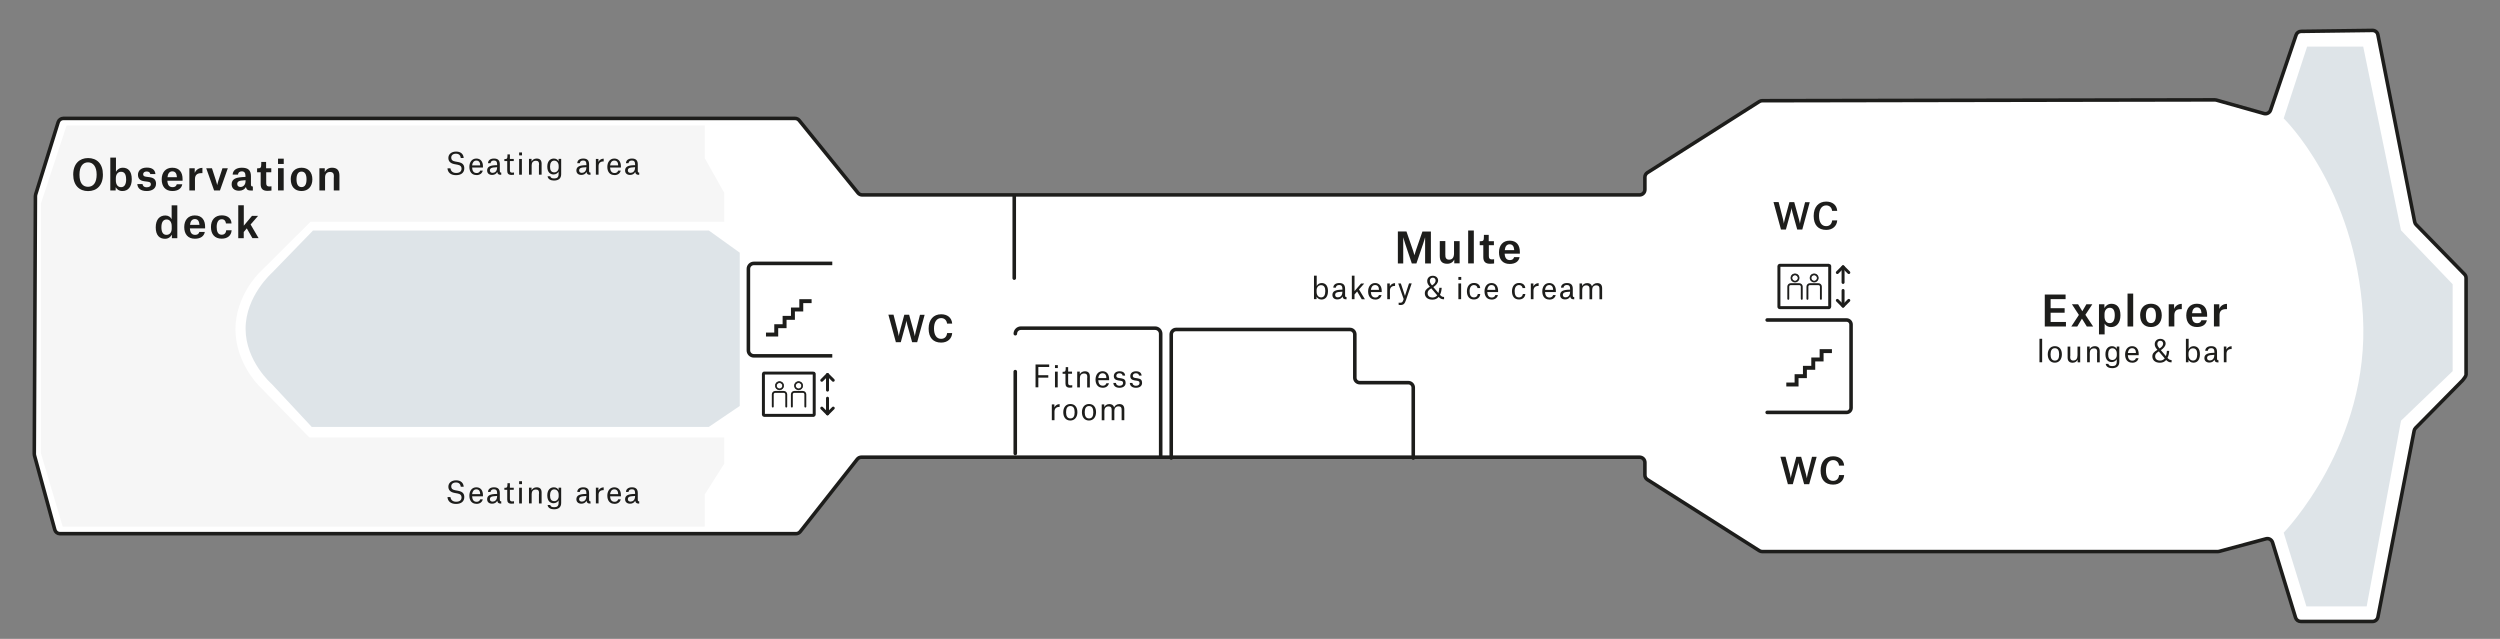 <?xml version="1.0" encoding="UTF-8"?>
<svg xmlns="http://www.w3.org/2000/svg" viewBox="0 0 419.3 107.15">
  <rect x="0" y="0" width="419.3" height="107.15" fill="#808080" stroke="none"/>
  <defs>
    <style>.j,.k,.l,.m{fill:none;}.n{fill:#f6f6f6;}.o{fill:white;}.p{fill:#dee4e8;}.q,.r{fill:#1d1d1b;}.r{stroke-width:.13px;}.r,.k,.l,.m{stroke:#1d1d1b;}.r,.l,.m{stroke-miterlimit:10;}.k{stroke-linejoin:round;stroke-width:.5px;}.k,.l{stroke-linecap:round;}.l,.m{stroke-width:.6px;}</style>
  </defs>
  <g id="a">
    <path class="o" d="M404.99,37.21l-6.17-31.38c-.08-.43-.46-.73-.9-.73l-11.98,.16c-.38,0-.72,.25-.84,.61l-4.28,12.59c-.15,.45-.64,.71-1.1,.58l-8.01-2.26c-.08-.02-.16-.03-.25-.03l-75.9,.14c-.17,0-.34,.05-.48,.14l-18.78,11.93c-.26,.17-.42,.46-.42,.77v2.05c.01,.5-.39,.91-.89,.91H144.61c-.27,0-.53-.12-.7-.33l-9.87-12.17c-.17-.21-.43-.33-.7-.33H10.62c-.39,0-.74,.26-.86,.63l-3.78,12.13c-.03,.09-.04,.17-.04,.26l-.19,43.26c0,.08,.01,.16,.03,.24l3.41,12.47c.11,.39,.46,.66,.87,.66h123.44c.28,0,.54-.13,.71-.34l9.57-12.15c.17-.22,.43-.34,.71-.34h130.49c.5,0,.9,.4,.9,.9v2.1c0,.31,.16,.6,.42,.76l18.78,11.93c.14,.09,.31,.14,.48,.14h76.41c.08,0,.16-.01,.23-.03l7.85-2.11c.47-.13,.95,.14,1.1,.61l3.86,12.61c.12,.38,.47,.64,.86,.64h12.06c.43,0,.8-.31,.89-.73l6.08-31.25c.03-.17,.11-.32,.23-.45l7.9-8.01c.15-.16,.57-.71,.58-.94v-16.2c0-.24-.09-.48-.26-.65l-8.12-8.32c-.12-.13-.21-.28-.24-.46Z"></path>
  </g>
  <g id="b">
    <path class="m" d="M404.99,37.21l-6.17-31.38c-.08-.43-.46-.73-.9-.73l-11.98,.16c-.38,0-.72,.25-.84,.61l-4.28,12.59c-.15,.45-.64,.71-1.1,.58l-8.01-2.26c-.08-.02-.16-.03-.25-.03l-75.9,.14c-.17,0-.34,.05-.48,.14l-18.78,11.93c-.26,.17-.42,.46-.42,.77v2.05c.01,.5-.39,.91-.89,.91H144.61c-.27,0-.53-.12-.7-.33l-9.87-12.17c-.17-.21-.43-.33-.7-.33H10.62c-.39,0-.74,.26-.86,.63l-3.78,12.13c-.03,.09-.04,.17-.04,.26l-.19,43.26c0,.08,.01,.16,.03,.24l3.41,12.47c.11,.39,.46,.66,.87,.66h123.44c.28,0,.54-.13,.71-.34l9.57-12.15c.17-.22,.43-.34,.71-.34h130.49c.5,0,.9,.4,.9,.9v2.1c0,.31,.16,.6,.42,.76l18.78,11.93c.14,.09,.31,.14,.48,.14h76.41c.08,0,.16-.01,.23-.03l7.85-2.11c.47-.13,.95,.14,1.1,.61l3.86,12.61c.12,.38,.47,.64,.86,.64h12.06c.43,0,.8-.31,.89-.73l6.08-31.25c.03-.17,.11-.32,.23-.45l7.9-8.01c.15-.16,.57-.71,.58-.94v-16.2c0-.24-.09-.48-.26-.65l-8.12-8.32c-.12-.13-.21-.28-.24-.46Z"></path>
    <path class="o" d="M118.1,21.1H11.18l-4.34,13.26v41.78l3.87,12.49,107.38-.45,.17-14.79-66.47-.08-9.87-10.12s-2.73-4.81-2.73-8.47,3.17-7.76,3.17-7.76l9.76-9.92H118.26l-.17-15.93Z"></path>
    <path class="l" d="M296.39,69.17h13.31c.42,0,.76-.34,.76-.76v-13.98c0-.42-.34-.76-.76-.76h-13.31"></path>
    <path class="q" d="M299.6,64.16v.66h2.05v-1.4h1.4v-1.4h1.4v-1.4h1.4v-1.4h1.4v-.66h-2.06v1.4h-1.4v1.4h-1.4v1.4h-1.4v1.4h-1.39Z"></path>
    <path class="m" d="M139.59,44.18h-13.16c-.5,0-.91,.41-.91,.91v13.68c0,.5,.41,.91,.91,.91h13.16"></path>
    <path class="q" d="M128.47,55.78v.66h2.05v-1.4h1.4v-1.4h1.4v-1.4h1.4v-1.4h1.4v-.66h-2.06v1.4h-1.4v1.4h-1.4v1.4h-1.4v1.4h-1.39Z"></path>
    <path class="j" d="M227.24,63.37v-7.28c0-.45-.37-.82-.82-.82h-29.15c-.45,0-.82,.37-.82,.82v17.74c0,.45,.37,.82,.82,.82h38.94c.45,0,.82-.37,.82-.82v-8.83c0-.45-.37-.82-.82-.82h-8.16c-.45,0-.82-.37-.82-.82Z"></path>
    <path class="j" d="M271.44,46.26v-.53c0-.41,.33-.74,.74-.74h3.04c.41,0,.74-.34,.74-.75l-.13-8.88c0-.4-.33-.73-.74-.73h-104.07c-.41,0-.74,.33-.74,.74v10.36"></path>
    <path class="j" d="M170.28,54.94l23.45,.31c.51,0,.93,.42,.93,.93v20.47"></path>
    <path class="p" d="M386.95,7.82l-3.93,12.04s12.04,11.6,13.29,33.07-13.29,36.41-13.29,36.41l3.81,12.36h10.11l5.76-31.14,8.66-8.31v-14.58l-8.66-9.04-6.34-30.81h-9.41Z"></path>
    <polyline class="n" points="121.47 77.77 118.2 82.93 118.2 88.33 10.52 88.33 6.85 75.98 6.85 34.18 11.17 21.04 118.2 21.04 118.2 26.52 121.47 32.34"></polyline>
    <path class="j" d="M313.92,33.5v36.69c0,.5-.41,.91-.91,.91h-14.53c-.5,0-.91,.41-.91,.91v8.28c0,.5,.41,.91,.91,.91h3.05c.5,0,.91-.41,.91-.91v-1.44c0-.5,.41-.91,.91-.91h9.18c.5,0,.91,.41,.91,.91v1.44c0,.5,.41,.91,.91,.91h17.69c.5,0,.91-.41,.91-.91V33.5c0-.5-.41-.91-.91-.91h-17.2c-.5,0-.91,.41-.91,.91Z"></path>
    <path class="j" d="M293.67,84.92l2.59,3.11v2.7h75.7s6.39-1.2,9.12-2.99,12.82-17.71,12.82-31.66-7.73-31.36-11.88-33.53-10.07-4.19-10.07-4.19h-75.7v2.74"></path>
    <rect class="j" x="351.36" y="50.93" width="17.19" height="8.03" rx="1.68" ry="1.68"></rect>
    <path class="o" d="M124.2,37.2H52.08l-8.71,8.67s-3.88,3.86-3.88,9.36,3.83,9.35,3.83,9.35l8.55,8.78H124.2"></path>
    <path class="p" d="M118.87,38.66H52.5l-6.85,7.06s-4.46,3.92-4.46,9.41,4.41,9.3,4.41,9.3l6.69,7.18H118.87l5.2-3.52v-25.71l-5.2-3.73Z"></path>
  </g>
  <g id="c"></g>
  <g id="d"></g>
  <g id="e">
    <path class="l" d="M194.67,76.63v-20.66c0-.51-.42-.93-.93-.93h-22.52c-.51,0-.93,.42-.93,.93"></path>
    <path class="l" d="M237.03,76.83v-11.83c0-.45-.37-.82-.82-.82h-8.16c-.45,0-.82-.37-.82-.82v-7.28c0-.45-.37-.82-.82-.82h-29.15c-.45,0-.82,.37-.82,.82v20.74"></path>
    <path class="j" d="M313.84,78.64v1.44c0,.5,.41,.91,.91,.91l17.29,.2c.5,0,.91-.41,.91-.91V33.5c0-.5-.41-.91-.91-.91h-17.2c-.5,0-.91,.41-.91,.91v36.69l-.09,8.45Z"></path>
    <line class="l" x1="170.28" y1="62.33" x2="170.28" y2="76.06"></line>
    <line class="l" x1="170.11" y1="32.92" x2="170.11" y2="46.65"></line>
  </g>
  <g id="f">
    <g>
      <line class="k" x1="138.79" y1="62.82" x2="138.79" y2="65.43"></line>
      <polyline class="k" points="137.83 68.45 138.79 69.41 139.75 68.45"></polyline>
      <g>
        <polyline class="k" points="137.83 63.78 138.79 62.82 139.75 63.78"></polyline>
        <line class="k" x1="138.79" y1="69.41" x2="138.79" y2="66.79"></line>
        <path class="k" d="M136.43,62.57h-8.26s-.07,.01-.09,.04h0s-.04,.06-.04,.09v6.84s.01,.07,.04,.09c.02,.02,.05,.04,.09,.04h8.26s.07-.01,.09-.04c.02-.02,.04-.06,.04-.09v-6.84s-.01-.07-.04-.09c-.02-.02-.06-.04-.09-.04h0Z"></path>
        <path class="r" d="M130.74,65.37c-.37,0-.68-.3-.68-.68s.3-.68,.68-.68,.68,.3,.68,.68-.3,.68-.68,.68Zm0-1.2c-.29,0-.53,.24-.53,.53s.24,.53,.53,.53,.53-.24,.53-.53-.24-.53-.53-.53Z"></path>
        <path class="q" d="M131.46,65.57h-1.44c-.32,0-.57,.26-.57,.57v2.05c0,.09,.07,.16,.16,.16s.16-.07,.16-.16v-2.05c0-.14,.11-.25,.25-.25h1.44c.14,0,.25,.11,.25,.25v2.05c0,.09,.07,.16,.16,.16s.16-.07,.16-.16v-2.05c0-.32-.26-.57-.57-.57Z"></path>
        <path class="r" d="M133.94,65.37c-.37,0-.68-.3-.68-.68s.3-.68,.68-.68,.68,.3,.68,.68-.3,.68-.68,.68Zm0-1.2c-.29,0-.53,.24-.53,.53s.24,.53,.53,.53,.53-.24,.53-.53-.24-.53-.53-.53Z"></path>
        <path class="q" d="M134.66,65.57h-1.44c-.32,0-.57,.26-.57,.57v2.05c0,.09,.07,.16,.16,.16s.16-.07,.16-.16v-2.05c0-.14,.11-.25,.25-.25h1.44c.14,0,.25,.11,.25,.25v2.05c0,.09,.07,.16,.16,.16s.16-.07,.16-.16v-2.05c0-.32-.26-.57-.57-.57Z"></path>
      </g>
    </g>
    <g>
      <line class="k" x1="309.12" y1="44.75" x2="309.12" y2="47.37"></line>
      <polyline class="k" points="308.16 50.38 309.12 51.34 310.08 50.38"></polyline>
      <g>
        <polyline class="k" points="308.16 45.71 309.12 44.75 310.08 45.71"></polyline>
        <line class="k" x1="309.12" y1="51.34" x2="309.12" y2="48.72"></line>
        <path class="k" d="M306.75,44.5h-8.26s-.07,.01-.09,.04h0s-.04,.06-.04,.09v6.84s.01,.07,.04,.09c.02,.02,.05,.04,.09,.04h8.26s.07-.01,.09-.04c.02-.02,.04-.06,.04-.09v-6.84s-.01-.07-.04-.09c-.02-.02-.06-.04-.09-.04h0Z"></path>
        <path class="r" d="M301.06,47.3c-.37,0-.68-.3-.68-.68s.3-.68,.68-.68,.68,.3,.68,.68-.3,.68-.68,.68Zm0-1.2c-.29,0-.53,.24-.53,.53s.24,.53,.53,.53,.53-.24,.53-.53-.24-.53-.53-.53Z"></path>
        <path class="q" d="M301.78,47.5h-1.44c-.32,0-.57,.26-.57,.57v2.05c0,.09,.07,.16,.16,.16s.16-.07,.16-.16v-2.05c0-.14,.11-.25,.25-.25h1.44c.14,0,.25,.11,.25,.25v2.05c0,.09,.07,.16,.16,.16s.16-.07,.16-.16v-2.05c0-.32-.26-.57-.57-.57Z"></path>
        <path class="r" d="M304.27,47.3c-.37,0-.68-.3-.68-.68s.3-.68,.68-.68,.68,.3,.68,.68-.3,.68-.68,.68Zm0-1.2c-.29,0-.53,.24-.53,.53s.24,.53,.53,.53,.53-.24,.53-.53-.24-.53-.53-.53Z"></path>
        <path class="q" d="M304.99,47.5h-1.44c-.32,0-.57,.26-.57,.57v2.05c0,.09,.07,.16,.16,.16s.16-.07,.16-.16v-2.05c0-.14,.11-.25,.25-.25h1.44c.14,0,.25,.11,.25,.25v2.05c0,.09,.07,.16,.16,.16s.16-.07,.16-.16v-2.05c0-.32-.26-.57-.57-.57Z"></path>
      </g>
    </g>
  </g>
  <g id="g">
    <g>
      <path class="q" d="M150.25,57.37l-1.25-4.59h.86l.73,2.84c.12,.46,.14,.76,.14,.76h.01s.03-.29,.16-.75l.77-2.84h.81l.78,2.84c.13,.46,.17,.76,.17,.76h.01s.03-.29,.14-.75l.72-2.84h.78l-1.25,4.59h-.85l-.8-2.88c-.13-.46-.15-.73-.15-.73h-.01s-.02,.26-.15,.72l-.79,2.89h-.86Z"></path>
      <path class="q" d="M156.65,55.1c0,1.1,.44,1.73,1.19,1.73,.64,0,.95-.42,1.01-.97h.85c-.06,.94-.76,1.6-1.85,1.6-1.34,0-2.1-.83-2.1-2.34s.82-2.41,2.1-2.41c1,0,1.77,.53,1.85,1.56h-.86c-.05-.51-.4-.92-.99-.92-.73,0-1.2,.64-1.2,1.75Z"></path>
    </g>
    <g>
      <path class="q" d="M298.7,38.48l-1.25-4.59h.86l.73,2.84c.12,.46,.14,.76,.14,.76h.01s.03-.29,.16-.75l.77-2.84h.81l.78,2.84c.13,.46,.17,.76,.17,.76h.01s.03-.29,.14-.75l.72-2.84h.78l-1.25,4.59h-.85l-.8-2.88c-.13-.46-.15-.73-.15-.73h-.01s-.02,.26-.15,.72l-.79,2.89h-.86Z"></path>
      <path class="q" d="M305.09,36.2c0,1.1,.44,1.73,1.19,1.73,.64,0,.95-.42,1.01-.97h.85c-.06,.94-.75,1.6-1.85,1.6-1.34,0-2.1-.83-2.1-2.34s.82-2.41,2.1-2.41c1,0,1.77,.53,1.85,1.56h-.86c-.05-.51-.4-.92-.99-.92-.73,0-1.2,.64-1.2,1.75Z"></path>
    </g>
    <g>
      <path class="q" d="M299.86,81.19l-1.25-4.59h.86l.73,2.84c.12,.46,.14,.76,.14,.76h.01s.03-.29,.16-.75l.77-2.84h.81l.78,2.84c.13,.46,.17,.76,.17,.76h.01s.03-.29,.14-.75l.72-2.84h.78l-1.25,4.59h-.85l-.8-2.88c-.13-.46-.15-.73-.15-.73h-.01s-.02,.26-.15,.72l-.79,2.89h-.86Z"></path>
      <path class="q" d="M306.25,78.92c0,1.1,.44,1.73,1.19,1.73,.64,0,.95-.42,1.01-.97h.85c-.06,.94-.76,1.6-1.85,1.6-1.34,0-2.1-.83-2.1-2.34s.82-2.41,2.1-2.41c1,0,1.77,.53,1.85,1.56h-.86c-.05-.51-.4-.92-.99-.92-.73,0-1.2,.64-1.2,1.75Z"></path>
    </g>
  </g>
  <g id="h"></g>
  <g id="i">
    <g>
      <path class="q" d="M342.95,49.4h3.49v.77h-2.51v1.52h2.35v.76h-2.35v1.55h2.57v.76h-3.55v-5.36Z"></path>
      <path class="q" d="M348.67,52.82l-1.17-1.79h1.04l.7,1.16h.01l.68-1.16h1l-1.17,1.77,1.3,1.96h-1.06l-.81-1.31h-.01l-.78,1.31h-1l1.27-1.94Z"></path>
      <path class="q" d="M352.04,51.03h.91v.62h.01c.19-.36,.59-.7,1.18-.7,.84,0,1.5,.53,1.5,1.93,0,1.28-.65,1.98-1.58,1.98-.54,0-.92-.28-1.06-.58h-.01v1.81h-.95v-5.05Zm1.8,3.17c.55,0,.85-.46,.85-1.32,0-.79-.24-1.26-.85-1.26-.52,0-.87,.43-.87,1.06v.4c0,.64,.29,1.12,.88,1.12Z"></path>
      <path class="q" d="M356.83,49.24h.95v5.52h-.95v-5.52Z"></path>
      <path class="q" d="M358.94,52.89c0-1.2,.69-1.95,1.82-1.95s1.81,.75,1.81,1.95-.72,1.96-1.81,1.96c-1.16,0-1.81-.76-1.81-1.96Zm.97,0c0,.79,.25,1.3,.85,1.3s.83-.53,.83-1.3-.23-1.3-.84-1.3-.84,.54-.84,1.3Z"></path>
      <path class="q" d="M363.75,51.03h.89v.76h.01c.2-.5,.7-.82,1.22-.82h.06v.88h-.18c-.67,0-1.07,.28-1.07,1v1.91h-.94v-3.73Z"></path>
      <path class="q" d="M368.47,54.85c-1.18,0-1.79-.78-1.79-1.95s.65-1.96,1.78-1.96c1.23,0,1.72,.84,1.72,1.88v.3h-2.55c.04,.71,.31,1.08,.87,1.08,.5,0,.65-.27,.71-.49h.92c-.12,.71-.71,1.14-1.67,1.14Zm.76-2.36c-.04-.56-.25-.94-.77-.94-.48,0-.75,.37-.81,.98h1.58v-.04Z"></path>
      <path class="q" d="M371.33,51.03h.89v.76h.01c.2-.5,.7-.82,1.22-.82h.06v.88h-.18c-.67,0-1.07,.28-1.07,1v1.91h-.94v-3.73Z"></path>
      <path class="q" d="M342.06,56.82h.45v3.94h-.45v-3.94Z"></path>
      <path class="q" d="M343.45,59.44c0-.82,.45-1.38,1.19-1.38,.79,0,1.18,.57,1.18,1.38s-.45,1.39-1.19,1.39-1.18-.56-1.18-1.39Zm.47,0c0,.65,.22,1.04,.73,1.04s.71-.39,.71-1.04-.21-1.04-.72-1.04-.72,.4-.72,1.04Z"></path>
      <path class="q" d="M347.21,59.75c0,.19,0,.41,.1,.54,.09,.12,.23,.18,.41,.18,.49,0,.72-.33,.72-.91v-1.43h.45v2.64h-.43v-.45h0c-.12,.27-.41,.52-.83,.52-.51,0-.85-.25-.85-.87v-1.84h.45v1.62Z"></path>
      <path class="q" d="M351.74,59.14c0-.19,0-.4-.1-.53-.09-.13-.24-.18-.42-.18-.49,0-.72,.31-.72,.75v1.58h-.45v-2.64h.43v.45h0c.13-.27,.43-.51,.85-.51,.51,0,.84,.24,.84,.87v1.84h-.45v-1.63Z"></path>
      <path class="q" d="M353.18,61.03h.44c.05,.23,.22,.37,.65,.37,.5,0,.75-.19,.75-.77v-.39h0c-.13,.26-.45,.49-.84,.49-.55,0-1.06-.35-1.06-1.32,0-.87,.46-1.35,1.11-1.35,.43,0,.68,.24,.79,.48h0v-.42h.43v2.57c0,.74-.49,1.06-1.2,1.06-.5,0-1.02-.19-1.08-.73Zm1.85-1.73c0-.53-.3-.89-.75-.89s-.7,.4-.7,.99,.17,.98,.72,.98c.43,0,.73-.37,.73-.82v-.27Z"></path>
      <path class="q" d="M357.61,60.83c-.81,0-1.19-.59-1.19-1.37s.42-1.4,1.18-1.4,1.1,.61,1.1,1.28v.23h-1.82c.03,.55,.25,.92,.75,.92,.44,0,.56-.26,.6-.41h.44c-.1,.46-.49,.76-1.05,.76Zm.63-1.65c0-.44-.19-.78-.65-.78-.42,0-.65,.33-.71,.81h1.35v-.03Z"></path>
      <path class="q" d="M364.11,60.77c-.32,0-.54-.13-.8-.39-.24,.28-.58,.46-1.04,.46-.84,0-1.28-.46-1.28-1.06,0-.46,.23-.74,.85-1.11-.28-.33-.45-.55-.45-.96,0-.49,.37-.88,.94-.88,.51,0,.89,.33,.89,.79,0,.41-.33,.8-.8,1.11l.74,.87s.08,.09,.11,.13c.1-.28,.15-.6,.16-.88h.39c-.02,.39-.1,.82-.29,1.18,.3,.32,.42,.35,.69,.35v.39h-.12Zm-2.07-1.81c-.4,.26-.58,.45-.58,.8,0,.5,.39,.72,.81,.72,.37,0,.62-.15,.8-.37-.06-.06-.11-.13-.17-.2l-.83-.97-.03,.02Zm.16-.51c.4-.26,.6-.5,.6-.82,0-.25-.17-.48-.47-.48-.32,0-.5,.23-.5,.54,0,.27,.15,.51,.38,.76Z"></path>
      <path class="q" d="M366.63,56.82h.45v1.74h0c.15-.29,.44-.5,.83-.5,.56,0,1.06,.35,1.06,1.35s-.49,1.42-1.09,1.42c-.42,0-.69-.23-.83-.49h0v.42h-.43v-3.94Zm1.89,2.59c0-.56-.17-.99-.71-.99-.48,0-.75,.4-.75,.84v.28c0,.52,.26,.93,.76,.93,.47,0,.7-.38,.7-1.07Z"></path>
      <path class="q" d="M369.86,58.85c.01-.47,.37-.79,1-.79s.98,.28,.98,.98v1.08c0,.21,.04,.3,.24,.3v.37h-.06c-.42,0-.56-.15-.61-.47h0c-.14,.31-.46,.49-.85,.49-.53,0-.84-.29-.84-.76,0-.29,.12-.53,.4-.67,.28-.15,.69-.2,1.28-.21v-.12c0-.48-.18-.66-.55-.66-.39,0-.54,.23-.55,.45h-.43Zm1.53,.72v-.06c-.57,.03-.9,.07-1.07,.2-.1,.08-.15,.19-.15,.33,0,.27,.18,.42,.46,.42,.33,0,.75-.23,.75-.88Z"></path>
      <path class="q" d="M372.98,58.12h.43v.5h0c.12-.28,.45-.55,.84-.55h.04v.47h-.08c-.47,0-.78,.27-.78,.78v1.44h-.45v-2.64Z"></path>
    </g>
    <g>
      <path class="q" d="M234.46,38.82h1.43l1.11,3.22c.15,.45,.23,.76,.23,.76h.01s.07-.31,.22-.76l1.11-3.21h1.42v5.36h-.97v-4.34h-.02s-.1,.41-.31,1.03l-1.13,3.31h-.77l-1.11-3.31c-.21-.62-.31-1.03-.31-1.03h-.02v4.34h-.9v-5.36Z"></path>
      <path class="q" d="M242.41,42.66c0,.27,.01,.51,.13,.67,.1,.15,.28,.22,.5,.22,.56,0,.83-.38,.83-1.07v-2.04h.94v3.73h-.9v-.62h-.01c-.18,.38-.57,.69-1.17,.69-.83,0-1.25-.41-1.25-1.28v-2.53h.93v2.22Z"></path>
      <path class="q" d="M246.24,38.66h.95v5.52h-.95v-5.52Z"></path>
      <path class="q" d="M249.69,39.39v1.06h.87v.67h-.85v1.84c0,.39,.15,.55,.53,.55,.16,0,.35-.03,.35-.03v.71c-.09,.01-.36,.05-.68,.05-.74,0-1.13-.33-1.13-1.11v-2.01h-.6v-.66h.13c.48,0,.57-.1,.57-.8v-.27h.82Z"></path>
      <path class="q" d="M253.2,44.27c-1.18,0-1.79-.78-1.79-1.95s.65-1.96,1.78-1.96c1.23,0,1.72,.84,1.72,1.88v.3h-2.55c.04,.71,.31,1.08,.87,1.08,.5,0,.65-.27,.71-.49h.92c-.12,.71-.71,1.14-1.67,1.14Zm.76-2.36c-.04-.56-.25-.94-.77-.94-.48,0-.75,.37-.81,.98h1.58v-.04Z"></path>
      <path class="q" d="M220.39,46.23h.45v1.74h0c.15-.29,.44-.5,.83-.5,.56,0,1.06,.35,1.06,1.35s-.49,1.42-1.09,1.42c-.42,0-.69-.23-.83-.49h0v.42h-.43v-3.94Zm1.89,2.59c0-.56-.17-.99-.71-.99-.48,0-.75,.4-.75,.84v.28c0,.52,.26,.93,.76,.93,.47,0,.7-.38,.7-1.07Z"></path>
      <path class="q" d="M223.62,48.26c0-.47,.37-.79,1-.79s.98,.28,.98,.98v1.08c0,.21,.04,.3,.24,.3v.37h-.06c-.42,0-.56-.15-.61-.47h-.01c-.14,.31-.46,.49-.85,.49-.53,0-.84-.29-.84-.76,0-.29,.13-.53,.4-.67,.28-.15,.69-.2,1.28-.21v-.12c0-.48-.18-.66-.55-.66-.39,0-.54,.23-.55,.45h-.43Zm1.53,.72v-.06c-.57,.03-.9,.07-1.07,.2-.1,.08-.15,.19-.15,.33,0,.27,.17,.42,.46,.42,.34,0,.75-.23,.75-.88Z"></path>
      <path class="q" d="M227.18,50.18h-.45v-3.94h.45v2.58l1.1-1.27h.53l-.88,.99,.99,1.65h-.53l-.77-1.3-.44,.5v.81Z"></path>
      <path class="q" d="M230.65,50.24c-.81,0-1.19-.59-1.19-1.37s.42-1.4,1.18-1.4,1.1,.61,1.1,1.28v.23h-1.82c.03,.55,.25,.92,.75,.92,.44,0,.56-.26,.6-.41h.44c-.1,.46-.49,.76-1.05,.76Zm.63-1.65c0-.44-.19-.78-.65-.78-.42,0-.65,.33-.71,.81h1.35v-.03Z"></path>
      <path class="q" d="M232.67,47.54h.43v.5h0c.12-.28,.45-.55,.84-.55h.04v.47h-.08c-.47,0-.78,.27-.78,.78v1.44h-.45v-2.64Z"></path>
      <path class="q" d="M234.5,47.54h.45l.55,1.65c.09,.25,.13,.41,.13,.41h.02s.04-.16,.13-.42l.54-1.65h.45l-.96,2.8c-.21,.61-.39,.83-.96,.83-.1,0-.2-.02-.27-.03v-.37c.09,.02,.19,.02,.23,.02,.34,0,.45-.12,.56-.48l.05-.14-.92-2.64Z"></path>
      <path class="q" d="M242.09,50.19c-.32,0-.54-.13-.8-.39-.24,.28-.58,.46-1.04,.46-.84,0-1.28-.46-1.28-1.06,0-.46,.23-.74,.85-1.11-.28-.33-.45-.55-.45-.96,0-.49,.37-.88,.94-.88,.51,0,.89,.33,.89,.79,0,.41-.33,.8-.8,1.11l.74,.87s.08,.09,.11,.13c.1-.28,.15-.6,.16-.88h.39c-.02,.39-.1,.82-.29,1.18,.3,.32,.42,.35,.69,.35v.39h-.12Zm-2.07-1.81c-.4,.26-.58,.45-.58,.8,0,.5,.39,.72,.81,.72,.37,0,.62-.15,.8-.37-.06-.06-.11-.13-.17-.2l-.83-.97-.03,.02Zm.16-.51c.4-.26,.6-.5,.6-.82,0-.25-.17-.48-.47-.48-.32,0-.5,.23-.5,.54,0,.27,.15,.51,.38,.76Z"></path>
      <path class="q" d="M244.6,46.45h.48v.49h-.48v-.49Zm0,1.09h.46v2.64h-.46v-2.64Z"></path>
      <path class="q" d="M247.81,48.33c-.03-.27-.22-.52-.6-.52-.48,0-.73,.42-.73,1.03s.19,1.04,.72,1.04c.5,0,.63-.37,.65-.57h.42c-.07,.61-.5,.92-1.07,.92-.76,0-1.17-.53-1.17-1.37s.44-1.4,1.18-1.4c.53,0,1,.24,1.05,.86h-.44Z"></path>
      <path class="q" d="M250.17,50.24c-.81,0-1.19-.59-1.19-1.37s.42-1.4,1.18-1.4,1.1,.61,1.1,1.28v.23h-1.82c.03,.55,.25,.92,.75,.92,.44,0,.56-.26,.6-.41h.44c-.1,.46-.49,.76-1.05,.76Zm.63-1.65c0-.44-.19-.78-.65-.78-.42,0-.65,.33-.71,.81h1.35v-.03Z"></path>
      <path class="q" d="M255.37,48.33c-.03-.27-.22-.52-.6-.52-.48,0-.73,.42-.73,1.03s.19,1.04,.72,1.04c.5,0,.63-.37,.65-.57h.42c-.06,.61-.5,.92-1.07,.92-.76,0-1.17-.53-1.17-1.37s.44-1.4,1.18-1.4c.53,0,1,.24,1.05,.86h-.44Z"></path>
      <path class="q" d="M256.75,47.54h.43v.5h0c.12-.28,.45-.55,.84-.55h.04v.47h-.08c-.47,0-.78,.27-.78,.78v1.44h-.45v-2.64Z"></path>
      <path class="q" d="M259.86,50.24c-.81,0-1.19-.59-1.19-1.37s.42-1.4,1.18-1.4,1.1,.61,1.1,1.28v.23h-1.82c.03,.55,.25,.92,.75,.92,.44,0,.56-.26,.6-.41h.44c-.1,.46-.49,.76-1.05,.76Zm.63-1.65c-.01-.44-.19-.78-.65-.78-.42,0-.65,.33-.71,.81h1.35v-.03Z"></path>
      <path class="q" d="M261.81,48.26c0-.47,.37-.79,1-.79s.98,.28,.98,.98v1.08c0,.21,.04,.3,.24,.3v.37h-.06c-.42,0-.56-.15-.61-.47h-.01c-.14,.31-.46,.49-.85,.49-.53,0-.84-.29-.84-.76,0-.29,.13-.53,.4-.67,.28-.15,.69-.2,1.28-.21v-.12c0-.48-.18-.66-.55-.66-.39,0-.54,.23-.55,.45h-.43Zm1.53,.72v-.06c-.57,.03-.9,.07-1.07,.2-.1,.08-.15,.19-.15,.33,0,.27,.17,.42,.46,.42,.34,0,.75-.23,.75-.88Z"></path>
      <path class="q" d="M264.92,47.54h.43v.45h0c.12-.27,.43-.51,.85-.51s.7,.18,.8,.55h.01c.1-.27,.43-.55,.86-.55,.5,0,.84,.24,.84,.87v1.84h-.45v-1.63c0-.19,0-.4-.1-.53-.09-.12-.24-.17-.41-.17-.49,0-.71,.31-.71,.75v1.58h-.45v-1.63c0-.19,0-.39-.1-.52-.09-.13-.24-.18-.41-.18-.49,0-.71,.31-.71,.74v1.59h-.45v-2.64Z"></path>
    </g>
    <g>
      <path class="q" d="M174.15,64.96h-.47v-3.83h2.29v.42h-1.82v1.38h1.67v.41h-1.67v1.63Z"></path>
      <path class="q" d="M176.94,61.24h.48v.49h-.48v-.49Zm0,1.09h.46v2.64h-.46v-2.64Z"></path>
      <path class="q" d="M179.15,61.56v.77h.65v.35h-.65v1.56c0,.28,.12,.39,.4,.39,.14,0,.29-.02,.29-.02v.38s-.19,.03-.42,.03c-.52,0-.72-.25-.72-.7v-1.63h-.48v-.33h.08c.36,0,.44-.08,.44-.59v-.19h.41Z"></path>
      <path class="q" d="M182.36,63.34c0-.19,0-.4-.1-.53-.09-.12-.24-.17-.42-.17-.49,0-.72,.32-.72,.75v1.58h-.45v-2.64h.43v.45h0c.13-.27,.43-.51,.85-.51,.51,0,.84,.24,.84,.87v1.84h-.45v-1.63Z"></path>
      <path class="q" d="M184.93,65.03c-.81,0-1.19-.59-1.19-1.37s.42-1.4,1.18-1.4,1.1,.61,1.1,1.28v.23h-1.82c.03,.55,.25,.92,.75,.92,.44,0,.56-.26,.6-.41h.44c-.1,.46-.49,.76-1.05,.76Zm.63-1.65c0-.44-.19-.78-.65-.78-.42,0-.65,.33-.71,.81h1.35v-.03Z"></path>
      <path class="q" d="M188.28,62.99c-.02-.23-.21-.39-.53-.39s-.52,.18-.52,.43c0,.22,.13,.32,.4,.36l.41,.06c.55,.08,.75,.31,.75,.77,0,.53-.43,.82-1.03,.82-.55,0-1-.25-1.03-.81h.44c.02,.21,.14,.47,.6,.47,.36,0,.59-.17,.59-.45,0-.21-.05-.33-.42-.39l-.41-.06c-.47-.08-.72-.27-.72-.73s.36-.8,.96-.8,.9,.27,.94,.73h-.43Z"></path>
      <path class="q" d="M191.04,62.99c-.03-.23-.22-.39-.53-.39s-.52,.18-.52,.43c0,.22,.13,.32,.4,.36l.41,.06c.55,.08,.75,.31,.75,.77,0,.53-.43,.82-1.03,.82-.55,0-1-.25-1.03-.81h.44c.02,.21,.14,.47,.6,.47,.36,0,.59-.17,.59-.45,0-.21-.06-.33-.42-.39l-.41-.06c-.47-.08-.72-.27-.72-.73s.36-.8,.96-.8,.9,.27,.94,.73h-.43Z"></path>
      <path class="q" d="M176.41,67.83h.43v.5h0c.12-.28,.45-.55,.84-.55h.04v.47h-.08c-.47,0-.78,.27-.78,.78v1.44h-.45v-2.64Z"></path>
      <path class="q" d="M178.33,69.14c0-.82,.45-1.38,1.19-1.38,.79,0,1.18,.57,1.18,1.38s-.45,1.39-1.19,1.39-1.18-.56-1.18-1.39Zm.47,0c0,.65,.22,1.04,.73,1.04s.71-.39,.71-1.04-.21-1.04-.72-1.04-.72,.4-.72,1.04Z"></path>
      <path class="q" d="M181.46,69.14c0-.82,.45-1.38,1.19-1.38,.79,0,1.18,.57,1.18,1.38s-.45,1.39-1.19,1.39-1.18-.56-1.18-1.39Zm.47,0c0,.65,.22,1.04,.73,1.04s.71-.39,.71-1.04-.21-1.04-.72-1.04-.72,.4-.72,1.04Z"></path>
      <path class="q" d="M184.78,67.83h.43v.45h0c.12-.27,.43-.51,.85-.51s.7,.18,.8,.55h.01c.1-.28,.43-.55,.86-.55,.5,0,.84,.24,.84,.87v1.84h-.45v-1.63c0-.19,0-.4-.1-.53-.09-.12-.24-.17-.41-.17-.49,0-.71,.32-.71,.75v1.58h-.45v-1.63c0-.19,0-.39-.1-.52-.09-.12-.24-.17-.41-.17-.49,0-.71,.32-.71,.74v1.59h-.45v-2.64Z"></path>
    </g>
    <g>
      <path class="q" d="M77.28,26.49c-.04-.38-.26-.71-.8-.71s-.8,.29-.8,.66,.19,.55,.64,.64l.54,.1c.75,.14,1.01,.5,1.01,1.05,0,.7-.48,1.15-1.39,1.15s-1.39-.48-1.43-1.15h.49c.06,.41,.34,.78,.96,.78,.68,0,.91-.33,.91-.74,0-.33-.18-.56-.65-.64l-.54-.1c-.75-.14-1.02-.54-1.02-1.04,0-.62,.51-1.07,1.3-1.07s1.23,.43,1.27,1.08h-.48Z"></path>
      <path class="q" d="M79.91,29.36c-.81,0-1.19-.59-1.19-1.37s.42-1.4,1.18-1.4,1.1,.61,1.1,1.28v.23h-1.82c.03,.55,.25,.92,.75,.92,.44,0,.56-.26,.6-.41h.44c-.1,.46-.49,.76-1.05,.76Zm.63-1.65c-.01-.44-.19-.78-.65-.78-.42,0-.65,.33-.71,.81h1.35v-.03Z"></path>
      <path class="q" d="M81.85,27.38c0-.47,.37-.79,1-.79s.98,.28,.98,.98v1.08c0,.21,.04,.3,.24,.3v.37h-.06c-.42,0-.56-.15-.61-.47h-.01c-.14,.31-.46,.49-.85,.49-.53,0-.84-.29-.84-.76,0-.29,.13-.53,.4-.67,.28-.15,.69-.2,1.28-.21v-.12c0-.48-.18-.66-.55-.66-.39,0-.54,.23-.55,.45h-.43Zm1.53,.72v-.06c-.57,.03-.9,.07-1.07,.2-.1,.08-.15,.19-.15,.33,0,.27,.17,.42,.46,.42,.34,0,.75-.23,.75-.88Z"></path>
      <path class="q" d="M85.52,25.89v.77h.65v.35h-.65v1.56c0,.28,.12,.39,.4,.39,.14,0,.29-.03,.29-.03v.38s-.19,.03-.42,.03c-.52,0-.72-.25-.72-.7v-1.63h-.48v-.33h.08c.36,0,.44-.08,.44-.59v-.19h.41Z"></path>
      <path class="q" d="M87.07,25.57h.48v.49h-.48v-.49Zm0,1.09h.46v2.64h-.46v-2.64Z"></path>
      <path class="q" d="M90.41,27.67c0-.19,0-.4-.1-.53-.09-.13-.24-.18-.42-.18-.49,0-.72,.31-.72,.75v1.58h-.45v-2.64h.43v.45h0c.13-.27,.43-.51,.85-.51,.51,0,.84,.24,.84,.87v1.84h-.45v-1.63Z"></path>
      <path class="q" d="M91.85,29.56h.44c.05,.23,.22,.37,.65,.37,.5,0,.75-.19,.75-.77v-.39h0c-.13,.26-.45,.49-.84,.49-.55,0-1.06-.35-1.06-1.32,0-.87,.46-1.35,1.11-1.35,.43,0,.68,.24,.79,.48h0v-.42h.43v2.57c0,.74-.49,1.06-1.2,1.06-.5,0-1.02-.19-1.08-.73Zm1.85-1.73c0-.53-.3-.89-.75-.89s-.7,.4-.7,.99,.17,.98,.72,.98c.43,0,.73-.37,.73-.82v-.27Z"></path>
      <path class="q" d="M96.82,27.38c0-.47,.37-.79,1-.79s.98,.28,.98,.98v1.08c0,.21,.04,.3,.24,.3v.37h-.06c-.42,0-.56-.15-.61-.47h-.01c-.14,.31-.46,.49-.85,.49-.53,0-.84-.29-.84-.76,0-.29,.13-.53,.4-.67,.28-.15,.69-.2,1.28-.21v-.12c0-.48-.18-.66-.55-.66-.39,0-.54,.23-.55,.45h-.43Zm1.53,.72v-.06c-.57,.03-.9,.07-1.07,.2-.1,.08-.15,.19-.15,.33,0,.27,.17,.42,.46,.42,.34,0,.75-.23,.75-.88Z"></path>
      <path class="q" d="M99.94,26.66h.43v.5h0c.12-.28,.45-.55,.84-.55h.04v.47h-.08c-.47,0-.78,.27-.78,.78v1.44h-.45v-2.64Z"></path>
      <path class="q" d="M103.05,29.36c-.81,0-1.19-.59-1.19-1.37s.42-1.4,1.18-1.4,1.1,.61,1.1,1.28v.23h-1.82c.03,.55,.25,.92,.75,.92,.44,0,.56-.26,.6-.41h.44c-.1,.46-.49,.76-1.05,.76Zm.63-1.65c-.01-.44-.19-.78-.65-.78-.42,0-.65,.33-.71,.81h1.35v-.03Z"></path>
      <path class="q" d="M104.99,27.38c0-.47,.37-.79,1-.79s.98,.28,.98,.98v1.08c0,.21,.04,.3,.24,.3v.37h-.06c-.42,0-.56-.15-.61-.47h-.01c-.14,.31-.46,.49-.85,.49-.53,0-.84-.29-.84-.76,0-.29,.13-.53,.4-.67,.28-.15,.69-.2,1.28-.21v-.12c0-.48-.18-.66-.55-.66-.39,0-.54,.23-.55,.45h-.43Zm1.53,.72v-.06c-.57,.03-.9,.07-1.07,.2-.1,.08-.15,.19-.15,.33,0,.27,.17,.42,.46,.42,.34,0,.75-.23,.75-.88Z"></path>
    </g>
    <g>
      <path class="q" d="M77.28,81.63c-.04-.38-.26-.71-.8-.71s-.8,.29-.8,.66,.19,.55,.64,.64l.54,.1c.75,.14,1.01,.5,1.01,1.05,0,.7-.48,1.15-1.39,1.15s-1.39-.48-1.43-1.15h.49c.06,.41,.34,.78,.96,.78,.68,0,.91-.33,.91-.74,0-.33-.18-.56-.65-.64l-.54-.1c-.75-.14-1.02-.54-1.02-1.04,0-.62,.51-1.07,1.3-1.07s1.23,.43,1.27,1.08h-.48Z"></path>
      <path class="q" d="M79.91,84.5c-.81,0-1.19-.59-1.19-1.37s.42-1.4,1.18-1.4,1.1,.61,1.1,1.28v.23h-1.82c.03,.55,.25,.92,.75,.92,.44,0,.56-.26,.6-.41h.44c-.1,.46-.49,.76-1.05,.76Zm.63-1.65c-.01-.44-.19-.78-.65-.78-.42,0-.65,.33-.71,.81h1.35v-.03Z"></path>
      <path class="q" d="M81.85,82.52c0-.47,.37-.79,1-.79s.98,.28,.98,.98v1.08c0,.21,.04,.3,.24,.3v.37h-.06c-.42,0-.56-.15-.61-.47h-.01c-.14,.31-.46,.49-.85,.49-.53,0-.84-.29-.84-.76,0-.29,.13-.53,.4-.67,.28-.15,.69-.2,1.28-.21v-.12c0-.48-.18-.66-.55-.66-.39,0-.54,.23-.55,.45h-.43Zm1.53,.72v-.06c-.57,.03-.9,.07-1.07,.2-.1,.08-.15,.19-.15,.33,0,.27,.17,.42,.46,.42,.34,0,.75-.23,.75-.88Z"></path>
      <path class="q" d="M85.52,81.03v.77h.65v.35h-.65v1.56c0,.28,.12,.39,.4,.39,.14,0,.29-.03,.29-.03v.38s-.19,.03-.42,.03c-.52,0-.72-.25-.72-.7v-1.63h-.48v-.33h.08c.36,0,.44-.08,.44-.59v-.19h.41Z"></path>
      <path class="q" d="M87.07,80.71h.48v.49h-.48v-.49Zm0,1.09h.46v2.64h-.46v-2.64Z"></path>
      <path class="q" d="M90.41,82.81c0-.19,0-.4-.1-.53-.09-.13-.24-.18-.42-.18-.49,0-.72,.31-.72,.75v1.58h-.45v-2.64h.43v.45h0c.13-.27,.43-.51,.85-.51,.51,0,.84,.24,.84,.87v1.84h-.45v-1.63Z"></path>
      <path class="q" d="M91.85,84.7h.44c.05,.23,.22,.37,.65,.37,.5,0,.75-.19,.75-.77v-.39h0c-.13,.26-.45,.49-.84,.49-.55,0-1.06-.35-1.06-1.32,0-.87,.46-1.35,1.11-1.35,.43,0,.68,.24,.79,.48h0v-.42h.43v2.57c0,.74-.49,1.06-1.2,1.06-.5,0-1.02-.19-1.08-.73Zm1.85-1.73c0-.53-.3-.89-.75-.89s-.7,.4-.7,.99,.17,.98,.72,.98c.43,0,.73-.37,.73-.82v-.27Z"></path>
      <path class="q" d="M96.82,82.52c0-.47,.37-.79,1-.79s.98,.28,.98,.98v1.08c0,.21,.04,.3,.24,.3v.37h-.06c-.42,0-.56-.15-.61-.47h-.01c-.14,.31-.46,.49-.85,.49-.53,0-.84-.29-.84-.76,0-.29,.13-.53,.4-.67,.28-.15,.69-.2,1.28-.21v-.12c0-.48-.18-.66-.55-.66-.39,0-.54,.23-.55,.45h-.43Zm1.53,.72v-.06c-.57,.03-.9,.07-1.07,.2-.1,.08-.15,.19-.15,.33,0,.27,.17,.42,.46,.42,.34,0,.75-.23,.75-.88Z"></path>
      <path class="q" d="M99.94,81.79h.43v.5h0c.12-.28,.45-.55,.84-.55h.04v.47h-.08c-.47,0-.78,.27-.78,.78v1.44h-.45v-2.64Z"></path>
      <path class="q" d="M103.05,84.5c-.81,0-1.19-.59-1.19-1.37s.42-1.4,1.18-1.4,1.1,.61,1.1,1.28v.23h-1.82c.03,.55,.25,.92,.75,.92,.44,0,.56-.26,.6-.41h.44c-.1,.46-.49,.76-1.05,.76Zm.63-1.65c-.01-.44-.19-.78-.65-.78-.42,0-.65,.33-.71,.81h1.35v-.03Z"></path>
      <path class="q" d="M104.99,82.52c0-.47,.37-.79,1-.79s.98,.28,.98,.98v1.08c0,.21,.04,.3,.24,.3v.37h-.06c-.42,0-.56-.15-.61-.47h-.01c-.14,.31-.46,.49-.85,.49-.53,0-.84-.29-.84-.76,0-.29,.13-.53,.4-.67,.28-.15,.69-.2,1.28-.21v-.12c0-.48-.18-.66-.55-.66-.39,0-.54,.23-.55,.45h-.43Zm1.53,.72v-.06c-.57,.03-.9,.07-1.07,.2-.1,.08-.15,.19-.15,.33,0,.27,.17,.42,.46,.42,.34,0,.75-.23,.75-.88Z"></path>
    </g>
    <g>
      <path class="q" d="M14.77,26.51c1.47,0,2.49,.94,2.49,2.77s-1.04,2.77-2.49,2.77-2.49-.95-2.49-2.77,1.06-2.77,2.49-2.77Zm1.44,2.78c0-1.35-.59-2.06-1.45-2.06s-1.43,.68-1.43,2.06,.53,2.04,1.43,2.04,1.45-.71,1.45-2.04Z"></path>
      <path class="q" d="M18.5,26.43h.95v2.37h.01c.19-.36,.59-.67,1.14-.67,.84,0,1.5,.53,1.5,1.93,0,1.3-.64,1.98-1.56,1.98-.57,0-.93-.28-1.13-.63h-.01v.54h-.9v-5.52Zm2.65,3.64c0-.79-.24-1.26-.85-1.26-.52,0-.87,.43-.87,1.06v.4c0,.64,.29,1.12,.88,1.12,.55,0,.85-.46,.85-1.32Z"></path>
      <path class="q" d="M25.21,29.22c-.02-.27-.23-.46-.61-.46s-.59,.2-.59,.46c0,.25,.14,.37,.48,.42l.61,.08c.72,.1,1.07,.43,1.07,1.09,0,.81-.65,1.23-1.56,1.23-.98,0-1.53-.42-1.58-1.17h.88c.03,.27,.19,.54,.71,.54,.41,0,.68-.18,.68-.49,0-.25-.1-.39-.5-.44l-.59-.08c-.69-.09-1.07-.42-1.07-1.09s.5-1.2,1.48-1.2,1.39,.43,1.45,1.09h-.85Z"></path>
      <path class="q" d="M28.91,32.04c-1.18,0-1.79-.78-1.79-1.95s.65-1.96,1.78-1.96c1.23,0,1.72,.84,1.72,1.88v.3h-2.55c.04,.71,.31,1.08,.87,1.08,.5,0,.65-.27,.71-.49h.92c-.12,.71-.71,1.14-1.67,1.14Zm.76-2.36c-.04-.56-.25-.94-.77-.94-.48,0-.75,.37-.81,.98h1.58v-.04Z"></path>
      <path class="q" d="M31.77,28.22h.89v.76h.01c.2-.5,.7-.82,1.22-.82h.06v.88h-.18c-.67,0-1.07,.28-1.07,1v1.91h-.94v-3.73Z"></path>
      <path class="q" d="M34.6,28.22h.95l.67,2.07c.13,.38,.2,.75,.2,.75h.01s.08-.37,.2-.75l.68-2.07h.9l-1.32,3.73h-.98l-1.32-3.73Z"></path>
      <path class="q" d="M39.02,29.29c.03-.71,.6-1.16,1.54-1.16,1.11,0,1.53,.46,1.53,1.45v1.37c0,.24,.07,.33,.32,.33v.68h-.27c-.55,0-.79-.14-.89-.57h-.02c-.22,.39-.61,.6-1.15,.6-.76,0-1.23-.41-1.23-1.09,0-.43,.18-.74,.56-.94,.39-.2,.96-.25,1.76-.29v-.19c0-.5-.2-.74-.62-.74s-.62,.25-.63,.54h-.9Zm2.16,1.04v-.11c-.66,.04-1.01,.09-1.2,.23-.13,.09-.19,.23-.19,.41,0,.31,.2,.5,.55,.5,.41,0,.85-.31,.85-1.04Z"></path>
      <path class="q" d="M44.63,27.16v1.06h.87v.67h-.85v1.84c0,.39,.15,.55,.53,.55,.16,0,.35-.03,.35-.03v.71c-.09,.01-.36,.05-.68,.05-.74,0-1.13-.33-1.13-1.11v-2.01h-.6v-.66h.13c.48,0,.57-.1,.57-.8v-.27h.82Z"></path>
      <path class="q" d="M46.63,26.61h.96v.89h-.96v-.89Zm0,1.6h.95v3.73h-.95v-3.73Z"></path>
      <path class="q" d="M48.76,30.08c0-1.2,.69-1.95,1.82-1.95s1.81,.75,1.81,1.95-.72,1.96-1.81,1.96c-1.16,0-1.81-.76-1.81-1.96Zm.97,0c0,.79,.25,1.3,.85,1.3s.83-.53,.83-1.3-.23-1.3-.84-1.3-.84,.54-.84,1.3Z"></path>
      <path class="q" d="M56,29.73c0-.27,0-.51-.12-.67-.11-.15-.29-.22-.52-.22-.56,0-.84,.36-.84,.92v2.19h-.95v-3.73h.9v.62h.01c.2-.38,.59-.71,1.21-.71,.83,0,1.24,.43,1.24,1.33v2.49h-.95v-2.22Z"></path>
      <path class="q" d="M29.73,39.95h-.9v-.57h-.02c-.19,.34-.55,.67-1.13,.67-.92,0-1.56-.57-1.56-1.92s.69-1.99,1.62-1.99c.5,0,.87,.26,1.04,.6h.01v-2.3h.95v5.52Zm-.93-2.02c0-.7-.34-1.12-.85-1.12-.57,0-.88,.45-.88,1.29,0,.78,.24,1.29,.85,1.29,.56,0,.88-.44,.88-1.03v-.43Z"></path>
      <path class="q" d="M32.69,40.04c-1.18,0-1.79-.78-1.79-1.95s.65-1.96,1.78-1.96c1.23,0,1.72,.84,1.72,1.88v.3h-2.55c.04,.71,.31,1.08,.87,1.08,.5,0,.65-.27,.71-.49h.92c-.12,.71-.71,1.14-1.67,1.14Zm.76-2.36c-.04-.56-.25-.94-.77-.94-.48,0-.75,.37-.81,.98h1.58v-.04Z"></path>
      <path class="q" d="M37.9,37.48c-.04-.39-.25-.71-.71-.71-.61,0-.85,.58-.85,1.3,0,.67,.17,1.3,.84,1.3,.56,0,.74-.42,.76-.75h.91c-.06,.94-.75,1.41-1.67,1.41-1.16,0-1.8-.74-1.8-1.95s.69-1.96,1.81-1.96c.91,0,1.6,.43,1.64,1.36h-.92Z"></path>
      <path class="q" d="M40.89,39.95h-.93v-5.52h.93v3.42l1.37-1.64h1.02l-1.25,1.44,1.34,2.29h-1.04l-.94-1.64-.51,.61v1.03Z"></path>
    </g>
  </g>
</svg>
